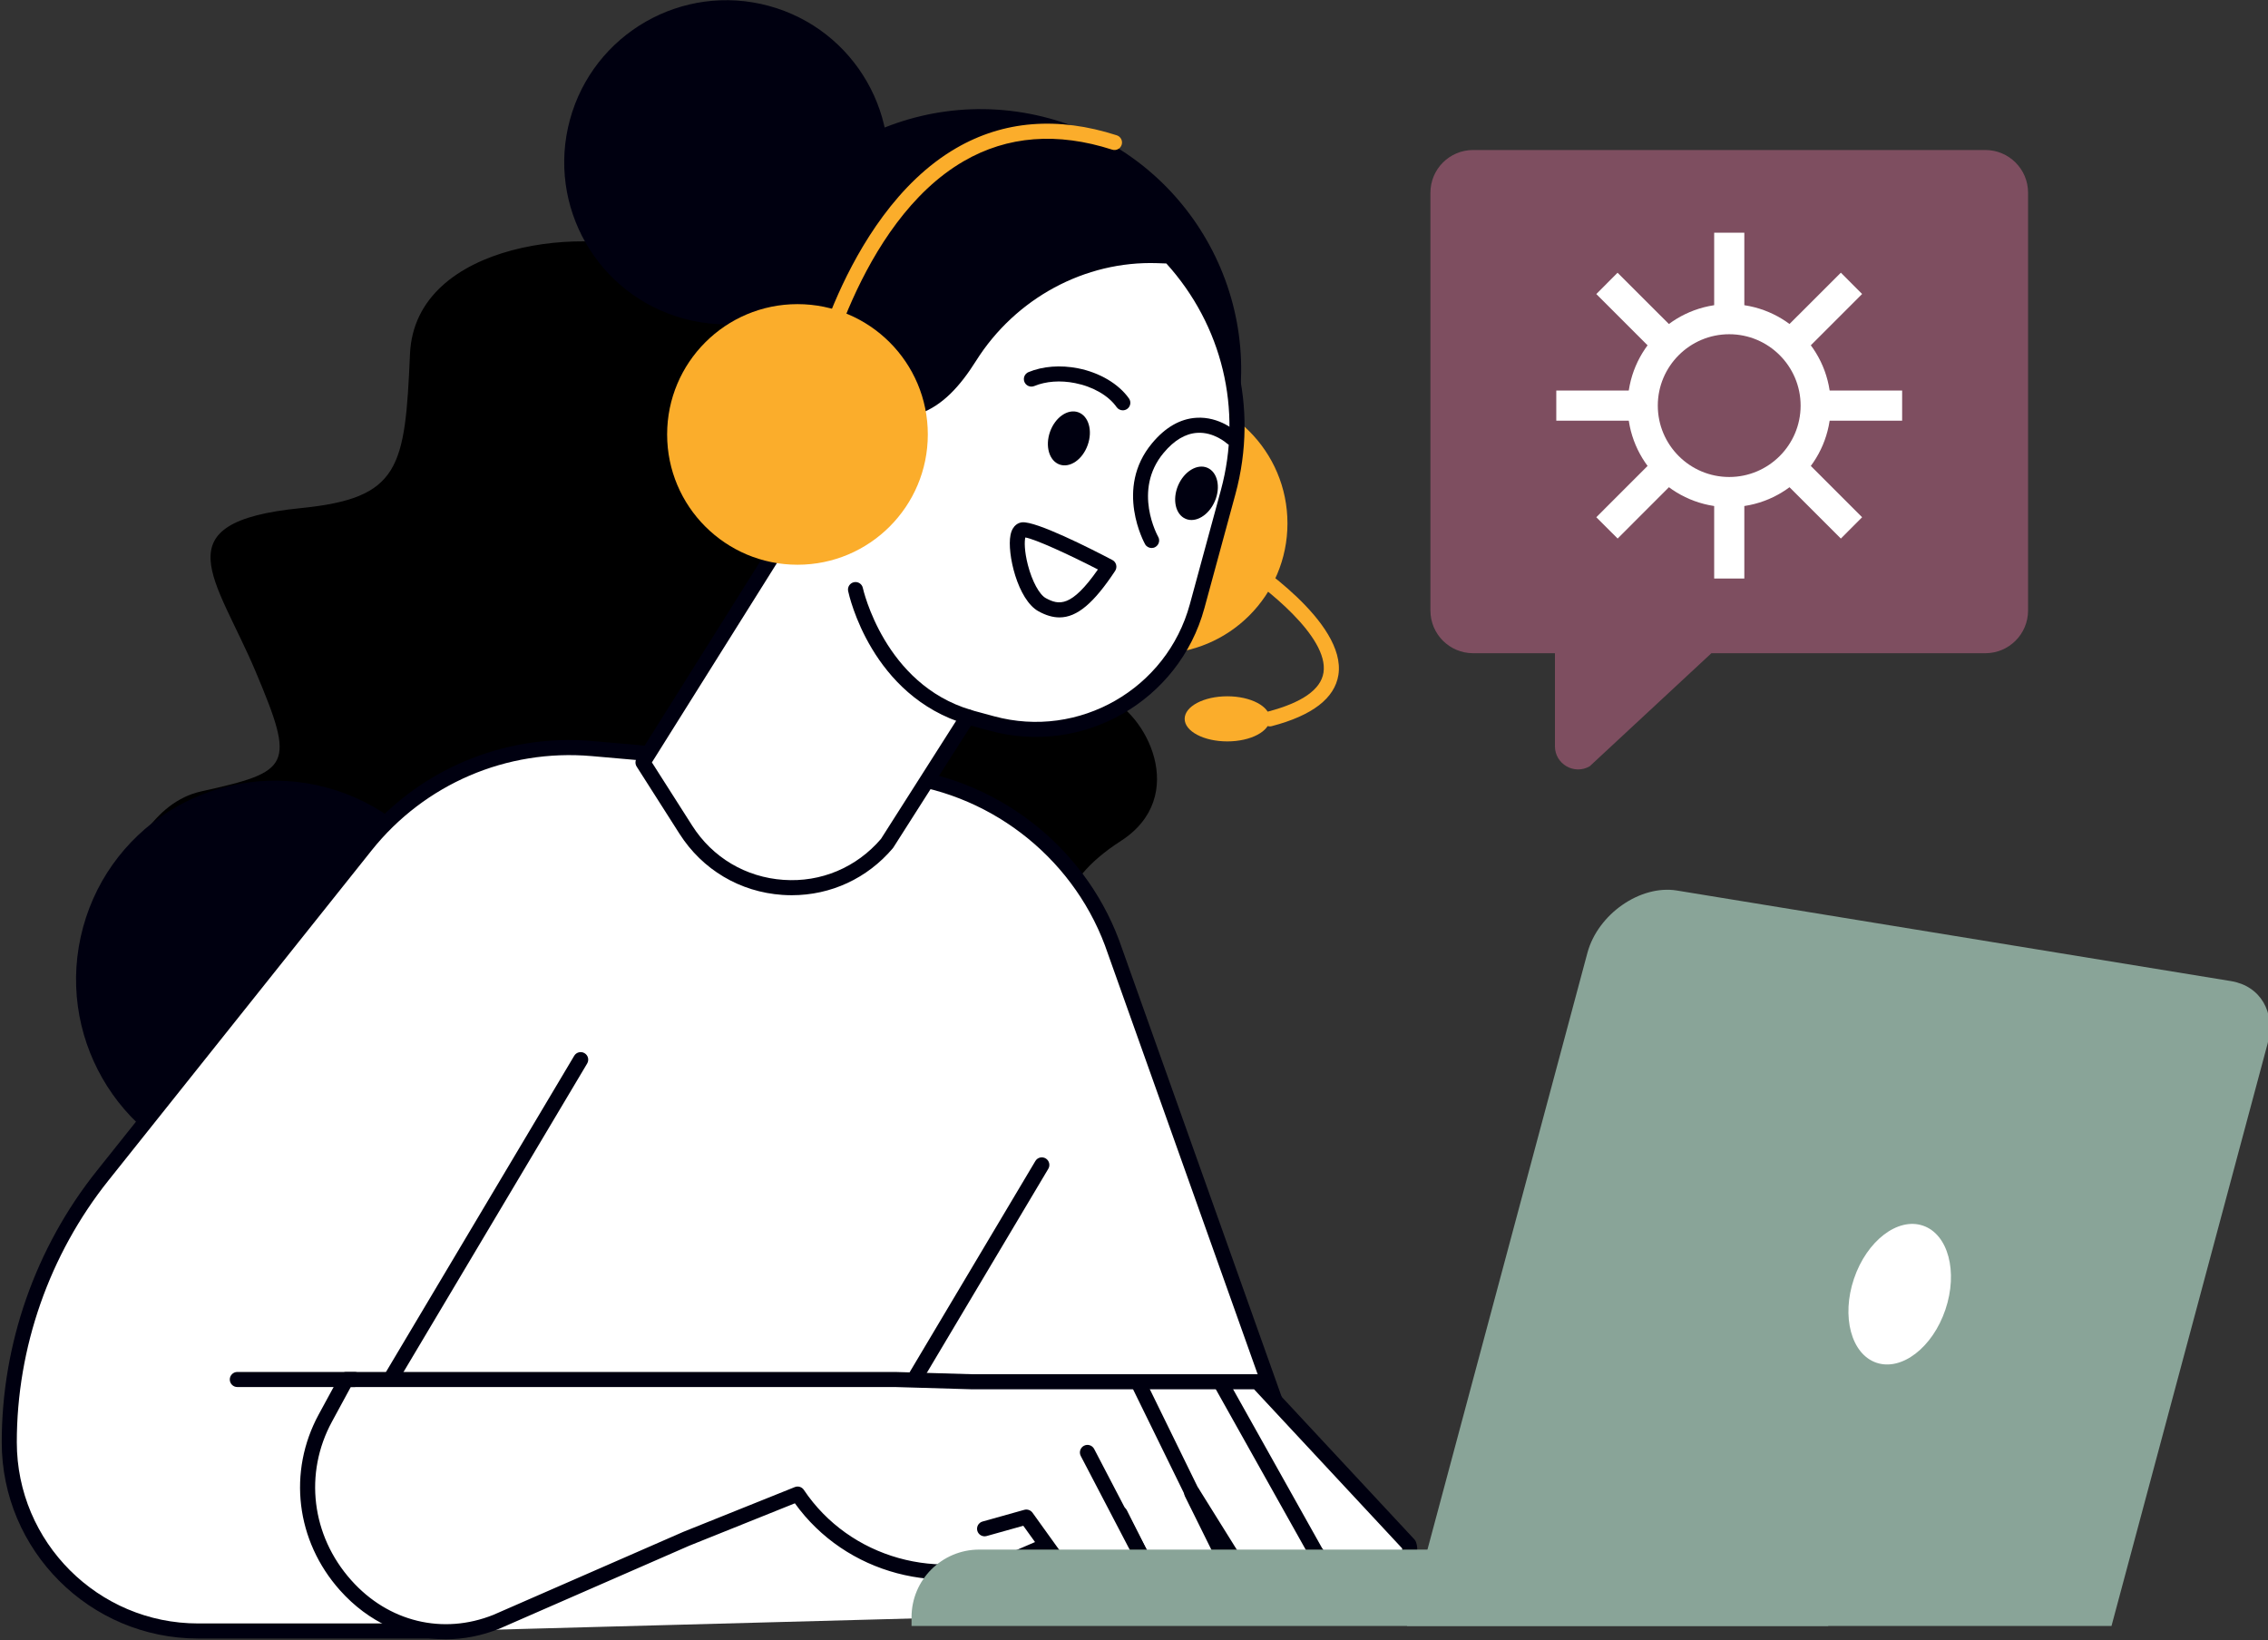 <?xml version="1.0" encoding="UTF-8" standalone="no"?>
<!DOCTYPE svg PUBLIC "-//W3C//DTD SVG 1.1//EN" "http://www.w3.org/Graphics/SVG/1.1/DTD/svg11.dtd">
<svg width="100%" height="100%" viewBox="0 0 1254 907" version="1.1" xmlns="http://www.w3.org/2000/svg" xmlns:xlink="http://www.w3.org/1999/xlink" xml:space="preserve" xmlns:serif="http://www.serif.com/" style="fill-rule:evenodd;clip-rule:evenodd;stroke-linejoin:round;stroke-miterlimit:2;">
    <rect x="0" y="0" width="1254" height="907" fill="#333333" stroke="none"/>
    <g transform="matrix(4.167,0,0,4.167,-12502.5,-1271.22)">
        <path d="M3149.06,416.685C3144.65,419.52 3142.4,422.517 3142.08,424.732L3015.32,424.732C3017.23,418.487 3020.75,411.492 3027.06,410.09C3038.93,407.452 3039.59,406.793 3034.31,394.262C3029.04,381.733 3021.58,374.366 3040.25,372.5C3053.44,371.181 3054.1,367.224 3054.76,352.056C3055.42,336.887 3079.16,334.909 3087.73,338.866C3096.3,342.823 3087.73,332.931 3095.64,330.952C3103.56,328.974 3105.54,333.59 3106.85,336.887C3108.17,340.185 3124.66,341.504 3127.96,353.375C3131.26,365.245 3144.45,363.927 3139.83,383.711C3135.21,403.495 3141.81,395.582 3147.08,397.56C3152.36,399.538 3158.29,410.75 3149.06,416.685Z" style="fill-rule:nonzero;"/>
    </g>
    <g transform="matrix(4.167,0,0,4.167,-12502.5,-1271.22)">
        <path d="M3011.38,428.132C3007.56,442.192 3015.86,456.688 3029.92,460.511C3043.98,464.334 3058.47,456.035 3062.3,441.975C3066.12,427.916 3057.82,413.419 3043.76,409.596C3029.7,405.774 3015.2,414.073 3011.38,428.132Z" style="fill:rgb(0,0,16);fill-rule:nonzero;"/>
    </g>
    <g transform="matrix(4.167,0,0,4.167,-12502.5,-1271.22)">
        <path d="M3059.56,521.508L3026.64,521.508C3012.81,521.508 3001.59,510.294 3001.59,496.461C3001.59,483.612 3005.95,471.144 3013.96,461.098L3048.89,417.297C3056.11,408.237 3067.39,403.398 3078.93,404.408L3118.55,407.874C3131.81,409.035 3143.24,417.715 3147.91,430.187L3179.28,518.294L3059.56,521.508Z" style="fill:white;fill-rule:nonzero;"/>
    </g>
    <g transform="matrix(4.167,0,0,4.167,-12502.5,-1271.22)">
        <path d="M3059.57,522.509L3026.64,522.509C3012.28,522.509 3000.59,510.824 3000.59,496.461C3000.59,483.437 3005.06,470.657 3013.18,460.474L3048.1,416.675C3055.55,407.328 3067.11,402.359 3079.02,403.412L3118.63,406.879C3132.21,408.065 3144.07,417.077 3148.85,429.837L3180.22,517.959C3180.41,518.478 3180.13,519.051 3179.62,519.236C3179.09,519.418 3178.52,519.149 3178.34,518.629L3146.97,430.522C3142.46,418.496 3131.27,409.991 3118.46,408.871L3078.85,405.404C3067.61,404.426 3056.7,409.099 3049.67,417.921L3014.75,461.72C3006.91,471.552 3002.59,483.888 3002.59,496.461C3002.59,509.72 3013.38,520.509 3026.64,520.509L3059.57,520.509C3060.12,520.509 3060.57,520.956 3060.57,521.509C3060.57,522.061 3060.12,522.509 3059.57,522.509Z" style="fill:rgb(0,0,16);fill-rule:nonzero;"/>
    </g>
    <g transform="matrix(4.167,0,0,4.167,-12502.5,-1271.22)">
        <path d="M3113.66,502.555C3113.48,502.555 3113.31,502.511 3113.15,502.415C3112.67,502.133 3112.52,501.518 3112.8,501.044L3137.74,459.144C3138.02,458.67 3138.63,458.513 3139.11,458.797C3139.58,459.079 3139.74,459.693 3139.46,460.168L3114.52,502.067C3114.33,502.382 3114,502.555 3113.66,502.555Z" style="fill:rgb(0,0,16);fill-rule:nonzero;"/>
    </g>
    <g transform="matrix(4.167,0,0,4.167,-12502.5,-1271.22)">
        <path d="M3106.19,503.34C3112.59,512.894 3125.13,516.203 3135.69,511.658L3148.99,505.939L3153.75,515.384C3155.34,518.719 3159.3,520.183 3162.68,518.688C3164.2,518.013 3164.88,516.224 3164.18,514.709L3158.48,503.194L3158.58,503.166L3166.75,516.269C3168.64,519.447 3172.71,520.548 3175.94,518.753C3177.4,517.944 3177.91,516.1 3177.08,514.655L3174.88,511.075L3176.48,512.739C3179.04,515.405 3183.25,515.553 3185.99,513.072C3187.15,511.936 3187.64,511.022 3187.31,510.044L3167.2,488.437L3129.38,488.437L3119.13,488.134L3046.31,488.134L3043.53,493.249C3035.27,508.467 3050.15,526.743 3066.22,520.289L3091.45,509.264L3106.19,503.34Z" style="fill:white;fill-rule:nonzero;"/>
    </g>
    <g transform="matrix(4.167,0,0,4.167,-12502.5,-1271.22)">
        <path d="M3046.9,489.135L3044.41,493.726C3040.68,500.588 3041.68,508.847 3046.96,514.767C3051.88,520.301 3059.12,522.061 3065.84,519.361L3091.04,508.348L3105.82,502.413C3106.26,502.235 3106.76,502.391 3107.02,502.784C3113.09,511.833 3124.98,515.176 3135.3,510.739L3148.59,505.02C3149.08,504.813 3149.64,505.016 3149.88,505.489L3154.64,514.933C3156.02,517.82 3159.37,519.057 3162.27,517.774C3162.76,517.556 3163.14,517.161 3163.33,516.659C3163.52,516.158 3163.5,515.614 3163.27,515.127L3157.59,503.637C3157.46,503.372 3157.45,503.06 3157.57,502.789C3157.69,502.517 3157.92,502.313 3158.21,502.232L3158.31,502.205C3158.74,502.082 3159.19,502.26 3159.43,502.637L3167.6,515.74C3169.23,518.492 3172.68,519.422 3175.45,517.879C3175.92,517.618 3176.26,517.191 3176.4,516.675C3176.55,516.158 3176.48,515.618 3176.21,515.152L3174.03,511.597C3173.77,511.162 3173.87,510.595 3174.27,510.283C3174.68,509.97 3175.25,510.015 3175.61,510.383L3177.2,512.047C3179.4,514.34 3182.97,514.464 3185.32,512.331C3186.34,511.327 3186.45,510.823 3186.41,510.545L3166.76,489.437L3129.38,489.437L3119.11,489.135L3046.9,489.135ZM3059.5,522.61C3054.27,522.61 3049.25,520.354 3045.46,516.097C3039.62,509.54 3038.52,500.384 3042.65,492.771L3045.43,487.657C3045.6,487.335 3045.94,487.135 3046.31,487.135L3119.13,487.135L3129.41,487.437L3167.2,487.437C3167.48,487.437 3167.74,487.553 3167.93,487.756L3188.04,509.362C3188.14,509.465 3188.21,509.586 3188.25,509.719C3188.83,511.395 3187.72,512.772 3186.69,513.786C3184.33,515.927 3181.09,516.391 3178.37,515.239C3178.52,515.886 3178.51,516.558 3178.33,517.211C3178.04,518.247 3177.36,519.105 3176.42,519.627C3172.7,521.701 3168.07,520.449 3165.89,516.779L3165.45,516.075C3165.44,516.512 3165.35,516.947 3165.2,517.367C3164.82,518.373 3164.06,519.167 3163.08,519.602C3159.18,521.333 3154.69,519.666 3152.85,515.814L3148.52,507.229L3136.09,512.577C3125.14,517.285 3112.55,513.911 3105.83,504.565L3091.82,510.192L3066.62,521.205C3064.27,522.149 3061.86,522.61 3059.5,522.61Z" style="fill:rgb(0,0,16);fill-rule:nonzero;"/>
    </g>
    <g transform="matrix(4.167,0,0,4.167,-12502.5,-1271.22)">
        <path d="M3174.95,512.064C3174.6,512.064 3174.26,511.88 3174.08,511.553L3161.54,489.176C3161.27,488.694 3161.45,488.085 3161.93,487.815C3162.41,487.545 3163.02,487.718 3163.29,488.199L3175.82,510.576C3176.09,511.057 3175.92,511.667 3175.44,511.936C3175.28,512.023 3175.12,512.064 3174.95,512.064Z" style="fill:rgb(0,0,16);fill-rule:nonzero;"/>
    </g>
    <g transform="matrix(4.167,0,0,4.167,-12502.5,-1271.22)">
        <path d="M3159.22,505.549C3158.85,505.549 3158.49,505.343 3158.32,504.988L3150.47,488.96C3150.23,488.464 3150.43,487.865 3150.93,487.622C3151.43,487.38 3152.02,487.586 3152.27,488.081L3160.11,504.109C3160.36,504.605 3160.15,505.204 3159.66,505.447C3159.51,505.516 3159.37,505.549 3159.22,505.549Z" style="fill:rgb(0,0,16);fill-rule:nonzero;"/>
    </g>
    <g transform="matrix(4.167,0,0,4.167,-12502.5,-1271.22)">
        <path d="M3144.65,497.814L3151.83,511.588C3153.04,513.909 3152.14,516.773 3149.82,517.983C3147.5,519.194 3144.64,518.294 3143.43,515.972L3136.54,506.394L3131,507.946L3144.65,497.814Z" style="fill:white;fill-rule:nonzero;"/>
    </g>
    <g transform="matrix(4.167,0,0,4.167,-12502.5,-1271.22)">
        <path d="M3147.64,519.52C3145.59,519.52 3143.61,518.421 3142.58,516.501L3136.14,507.546L3131.27,508.909C3130.74,509.057 3130.19,508.747 3130.04,508.216C3129.89,507.683 3130.2,507.132 3130.73,506.983L3136.27,505.431C3136.68,505.318 3137.11,505.47 3137.36,505.81L3144.24,515.388C3144.27,515.428 3144.29,515.468 3144.31,515.51C3144.78,516.396 3145.55,517.049 3146.51,517.348C3147.46,517.647 3148.47,517.559 3149.36,517.096C3150.25,516.635 3150.9,515.855 3151.2,514.902C3151.5,513.949 3151.41,512.936 3150.95,512.051L3143.76,498.276C3143.51,497.786 3143.7,497.182 3144.19,496.927C3144.68,496.672 3145.28,496.86 3145.54,497.35L3152.72,511.125C3154.18,513.931 3153.09,517.406 3150.29,518.87C3149.44,519.31 3148.53,519.52 3147.64,519.52Z" style="fill:rgb(0,0,16);fill-rule:nonzero;"/>
    </g>
    <g transform="matrix(4.167,0,0,4.167,-12502.5,-1271.22)">
        <path d="M3171.19,374.525C3171.19,384.075 3163.45,391.817 3153.9,391.817C3144.35,391.817 3136.6,384.075 3136.6,374.525C3136.6,364.975 3144.35,357.233 3153.9,357.233C3163.45,357.233 3171.19,364.975 3171.19,374.525Z" style="fill:rgb(251,173,43);fill-rule:nonzero;"/>
    </g>
    <g transform="matrix(4.167,0,0,4.167,-12502.5,-1271.22)">
        <path d="M3168.86,400.463C3168.86,402.116 3166.33,403.456 3163.21,403.456C3160.08,403.456 3157.55,402.116 3157.55,400.463C3157.55,398.81 3160.08,397.47 3163.21,397.47C3166.33,397.47 3168.86,398.81 3168.86,400.463Z" style="fill:rgb(251,173,43);fill-rule:nonzero;"/>
    </g>
    <g transform="matrix(4.167,0,0,4.167,-12502.5,-1271.22)">
        <path d="M3168.86,401.464C3168.42,401.464 3168.01,401.167 3167.89,400.718C3167.75,400.183 3168.07,399.636 3168.61,399.497C3173.14,398.307 3175.62,396.567 3175.97,394.326C3176.72,389.551 3168.06,382.862 3164.66,380.688C3164.2,380.39 3164.06,379.772 3164.36,379.307C3164.66,378.842 3165.27,378.705 3165.74,379.003C3166.28,379.35 3179.05,387.597 3177.95,394.636C3177.46,397.735 3174.49,400.021 3169.11,401.43C3169.03,401.453 3168.94,401.464 3168.86,401.464Z" style="fill:rgb(251,173,43);fill-rule:nonzero;"/>
    </g>
    <g transform="matrix(4.167,0,0,4.167,-12502.5,-1271.22)">
        <path d="M3280.53,520.843L3187.05,520.843L3210.99,431.519C3212.37,426.378 3218.01,422.452 3222.87,423.247L3296.39,435.266C3300.29,435.904 3302.35,439.414 3301.25,443.537L3280.53,520.843Z" style="fill:rgb(137,164,152);fill-rule:nonzero;"/>
    </g>
    <g transform="matrix(4.167,0,0,4.167,-12502.5,-1271.22)">
        <path d="M3121.31,520.843L3242.94,520.843L3242.94,510.707L3130.29,510.707C3125.33,510.707 3121.31,514.727 3121.31,519.685L3121.31,520.843Z" style="fill:rgb(137,164,152);fill-rule:nonzero;"/>
    </g>
    <g transform="matrix(4.167,0,0,4.167,-12502.5,-1271.22)">
        <path d="M3097.15,345.044C3092.14,363.458 3103.01,382.445 3121.42,387.452C3139.84,392.459 3158.82,381.59 3163.83,363.176C3168.84,344.761 3157.97,325.775 3139.55,320.767C3121.14,315.761 3102.15,326.63 3097.15,345.044Z" style="fill:rgb(0,0,16);fill-rule:nonzero;"/>
    </g>
    <g transform="matrix(4.167,0,0,4.167,-12502.5,-1271.22)">
        <path d="M3075.98,320.961C3072.87,332.421 3079.63,344.237 3091.09,347.353C3102.55,350.47 3114.37,343.705 3117.49,332.245C3120.6,320.785 3113.84,308.969 3102.38,305.852C3090.92,302.736 3079.1,309.5 3075.98,320.961Z" style="fill:rgb(0,0,16);fill-rule:nonzero;"/>
    </g>
    <g transform="matrix(4.167,0,0,4.167,-12502.5,-1271.22)">
        <path d="M3105.7,354.462C3107.53,355.007 3109.09,356.024 3110.31,357.333L3110.32,357.319C3120.29,361.985 3124.81,359.109 3129.02,352.423C3134.42,343.854 3143.82,338.64 3153.94,338.991L3155.58,339.048C3163.12,347.178 3166.45,358.874 3163.32,370.362L3159.2,385.51C3155.99,397.325 3143.81,404.3 3131.99,401.087L3128.75,400.204L3118.05,416.996C3110.81,425.534 3097.38,424.618 3091.36,415.178L3085.68,406.248L3105.69,374.34C3103.9,374.874 3101.95,374.942 3100.01,374.416C3094.41,372.893 3091.13,367.058 3092.79,361.461C3094.39,356.049 3100.29,352.852 3105.7,354.462Z" style="fill:white;fill-rule:nonzero;"/>
    </g>
    <g transform="matrix(4.167,0,0,4.167,-12502.5,-1271.22)">
        <path d="M3086.86,406.244L3092.21,414.64C3094.9,418.869 3099.32,421.49 3104.32,421.831C3109.29,422.18 3114,420.192 3117.25,416.401L3127.9,399.668C3128.14,399.299 3128.59,399.127 3129.01,399.24L3132.26,400.122C3143.52,403.185 3155.18,396.511 3158.24,385.248L3162.36,370.099C3165.25,359.449 3162.55,348.242 3155.12,340.033L3153.9,339.99C3144.33,339.672 3135.12,344.626 3129.87,352.956C3125.62,359.701 3120.62,363.189 3110.03,358.288C3109.86,358.239 3109.7,358.147 3109.58,358.014C3108.44,356.79 3107,355.893 3105.41,355.42C3103.05,354.72 3100.52,354.997 3098.29,356.209C3096.05,357.42 3094.44,359.385 3093.75,361.744C3093.02,364.186 3093.31,366.753 3094.55,368.972C3095.79,371.193 3097.82,372.784 3100.27,373.451C3101.95,373.906 3103.72,373.882 3105.4,373.382C3105.8,373.26 3106.23,373.402 3106.48,373.734C3106.74,374.065 3106.76,374.518 3106.53,374.871L3086.86,406.244ZM3105.42,423.869C3105.01,423.869 3104.6,423.854 3104.18,423.827C3098.54,423.442 3093.56,420.485 3090.52,415.715L3084.83,406.785C3084.63,406.46 3084.63,406.044 3084.83,405.717L3103.63,375.739C3102.33,375.843 3101.02,375.725 3099.75,375.381C3096.77,374.571 3094.31,372.641 3092.8,369.948C3091.3,367.254 3090.95,364.139 3091.83,361.178C3092.68,358.305 3094.63,355.917 3097.33,354.451C3100.04,352.984 3103.11,352.646 3105.98,353.504C3107.83,354.055 3109.52,355.082 3110.88,356.478C3120.25,360.815 3124.2,358.209 3128.18,351.889C3133.8,342.961 3143.69,337.61 3153.97,337.992L3155.61,338.05C3155.88,338.058 3156.13,338.174 3156.31,338.369C3164.42,347.113 3167.4,359.172 3164.29,370.625L3160.17,385.773C3156.82,398.102 3144.06,405.405 3131.73,402.052L3129.2,401.363L3118.9,417.534C3118.87,417.572 3118.84,417.609 3118.82,417.643C3115.43,421.64 3110.6,423.869 3105.42,423.869Z" style="fill:rgb(0,0,16);fill-rule:nonzero;"/>
    </g>
    <g transform="matrix(4.167,0,0,4.167,-12502.5,-1271.22)">
        <path d="M3144.68,364.137C3144,366.053 3142.33,367.206 3140.95,366.713C3139.57,366.22 3139.01,364.268 3139.69,362.353C3140.38,360.438 3142.05,359.285 3143.43,359.778C3144.81,360.27 3145.37,362.222 3144.68,364.137Z" style="fill:rgb(0,0,16);fill-rule:nonzero;"/>
    </g>
    <g transform="matrix(4.167,0,0,4.167,-12502.5,-1271.22)">
        <path d="M3136.41,376.392C3136.28,376.893 3136.27,378.2 3136.75,380.055C3137.31,382.214 3138.27,383.977 3139.13,384.446C3140.87,385.389 3142.51,385.698 3146.04,380.64C3142.1,378.614 3137.73,376.618 3136.41,376.392ZM3140.94,387.002C3140.05,387.002 3139.14,386.729 3138.18,386.204C3135.38,384.687 3133.96,378.484 3134.44,376.081C3134.72,374.66 3135.61,374.42 3135.98,374.382C3137.83,374.205 3144.98,377.819 3147.96,379.386C3148.21,379.517 3148.39,379.749 3148.46,380.022C3148.53,380.296 3148.48,380.587 3148.33,380.822C3145.52,385.07 3143.3,387.002 3140.94,387.002Z" style="fill:rgb(0,0,16);fill-rule:nonzero;"/>
    </g>
    <g transform="matrix(4.167,0,0,4.167,-12502.5,-1271.22)">
        <path d="M3149.34,359.52C3149.03,359.52 3148.72,359.373 3148.52,359.095C3147.45,357.568 3145.39,356.377 3143.01,355.907C3141.06,355.518 3139.14,355.66 3137.6,356.297C3137.09,356.509 3136.5,356.265 3136.29,355.756C3136.08,355.246 3136.32,354.661 3136.83,354.449C3138.73,353.664 3141.06,353.484 3143.4,353.944C3146.27,354.511 3148.79,356.007 3150.16,357.945C3150.48,358.396 3150.37,359.02 3149.92,359.338C3149.74,359.461 3149.54,359.52 3149.34,359.52Z" style="fill:rgb(0,0,16);fill-rule:nonzero;"/>
    </g>
    <g transform="matrix(4.167,0,0,4.167,-12502.5,-1271.22)">
        <path d="M3161.56,371.57C3160.76,373.441 3159.02,374.493 3157.68,373.92C3156.33,373.346 3155.89,371.364 3156.68,369.493C3157.48,367.621 3159.22,366.57 3160.56,367.143C3161.91,367.717 3162.36,369.699 3161.56,371.57Z" style="fill:rgb(0,0,16);fill-rule:nonzero;"/>
    </g>
    <g transform="matrix(4.167,0,0,4.167,-12502.5,-1271.22)">
        <path d="M3128.9,401.234C3128.81,401.234 3128.71,401.221 3128.62,401.193C3115.97,397.441 3113.02,384.081 3112.9,383.513C3112.78,382.973 3113.13,382.444 3113.67,382.33C3114.21,382.218 3114.74,382.559 3114.85,383.1C3114.88,383.227 3117.7,395.868 3129.19,399.275C3129.72,399.432 3130.02,399.989 3129.86,400.518C3129.73,400.953 3129.33,401.234 3128.9,401.234Z" style="fill:rgb(0,0,16);fill-rule:nonzero;"/>
    </g>
    <g transform="matrix(4.167,0,0,4.167,-12502.5,-1271.22)">
        <path d="M3106.74,366.494C3106.65,366.494 3106.56,366.483 3106.48,366.459C3105.94,366.314 3105.63,365.764 3105.77,365.231C3106.1,364.046 3105.94,362.804 3105.33,361.737C3104.72,360.671 3103.73,359.905 3102.54,359.583C3102.01,359.438 3101.69,358.888 3101.84,358.355C3101.98,357.822 3102.53,357.505 3103.07,357.653C3104.77,358.115 3106.19,359.214 3107.06,360.744C3107.94,362.274 3108.17,364.054 3107.7,365.757C3107.58,366.201 3107.18,366.494 3106.74,366.494Z" style="fill:rgb(0,0,16);fill-rule:nonzero;"/>
    </g>
    <g transform="matrix(4.167,0,0,4.167,-12502.5,-1271.22)">
        <path d="M3153.17,377.792C3152.82,377.792 3152.48,377.612 3152.3,377.29C3152.26,377.217 3148.17,369.918 3153.24,363.87C3154.99,361.773 3156.96,360.643 3159.09,360.511C3162.19,360.307 3164.42,362.356 3164.51,362.443C3164.92,362.819 3164.94,363.452 3164.56,363.856C3164.19,364.26 3163.56,364.283 3163.15,363.911C3163.12,363.881 3161.41,362.358 3159.2,362.51C3157.64,362.612 3156.15,363.503 3154.77,365.155C3150.58,370.145 3154,376.233 3154.03,376.294C3154.31,376.773 3154.14,377.384 3153.66,377.659C3153.51,377.749 3153.34,377.792 3153.17,377.792Z" style="fill:rgb(0,0,16);fill-rule:nonzero;"/>
    </g>
    <g transform="matrix(4.167,0,0,4.167,-12502.5,-1271.22)">
        <path d="M3108.27,358.008C3108.2,358.008 3108.13,358.001 3108.06,357.986C3107.52,357.872 3107.17,357.342 3107.29,356.802C3107.34,356.563 3108.55,350.888 3111.59,344.077C3114.42,337.746 3119.43,329.249 3127.23,324.728C3133.53,321.07 3140.71,320.498 3148.55,323.027C3149.07,323.197 3149.36,323.761 3149.19,324.286C3149.02,324.811 3148.46,325.096 3147.94,324.931C3140.66,322.582 3134.03,323.096 3128.24,326.455C3114.15,334.619 3109.29,356.989 3109.25,357.214C3109.15,357.684 3108.73,358.008 3108.27,358.008Z" style="fill:rgb(251,173,43);fill-rule:nonzero;"/>
    </g>
    <g transform="matrix(4.167,0,0,4.167,-12502.5,-1271.22)">
        <path d="M3123.47,362.72C3123.47,372.27 3115.73,380.012 3106.18,380.012C3096.63,380.012 3088.88,372.27 3088.88,362.72C3088.88,353.17 3096.63,345.428 3106.18,345.428C3115.73,345.428 3123.47,353.17 3123.47,362.72Z" style="fill:rgb(251,173,43);fill-rule:nonzero;"/>
    </g>
    <g transform="matrix(4.167,0,0,4.167,-12502.5,-1271.22)">
        <path d="M3052.47,488.589C3052.3,488.589 3052.12,488.544 3051.96,488.448C3051.48,488.166 3051.33,487.552 3051.61,487.077L3076.55,445.178C3076.83,444.702 3077.45,444.546 3077.92,444.83C3078.4,445.112 3078.55,445.726 3078.27,446.201L3053.33,488.1C3053.14,488.415 3052.81,488.589 3052.47,488.589Z" style="fill:rgb(0,0,16);fill-rule:nonzero;"/>
    </g>
    <g transform="matrix(4.167,0,0,4.167,-12502.5,-1271.22)">
        <path d="M3047.42,489.135L3031.85,489.135C3031.3,489.135 3030.85,488.687 3030.85,488.135C3030.85,487.582 3031.3,487.135 3031.85,487.135L3047.42,487.135C3047.97,487.135 3048.42,487.582 3048.42,488.135C3048.42,488.687 3047.97,489.135 3047.42,489.135Z" style="fill:rgb(0,0,16);fill-rule:nonzero;"/>
    </g>
    <g transform="matrix(4.167,0,0,4.167,-12502.5,-1271.22)">
        <path d="M3263.79,324.976L3195.83,324.976C3192.69,324.976 3190.16,327.514 3190.16,330.645L3190.16,386.086C3190.16,389.217 3192.69,391.754 3195.83,391.754L3206.68,391.754L3206.68,404.097C3206.68,406.464 3209.24,407.944 3211.29,406.76L3227.44,391.754L3263.79,391.754C3266.92,391.754 3269.46,389.217 3269.46,386.086L3269.46,330.645C3269.46,327.514 3266.92,324.976 3263.79,324.976Z" style="fill:rgb(126,78,96);fill-rule:nonzero;"/>
    </g>
    <g transform="matrix(4.167,0,0,4.167,-12502.5,-1271.22)">
        <path d="M3229.81,349.423C3224.58,349.423 3220.33,353.672 3220.33,358.895C3220.33,364.119 3224.58,368.368 3229.81,368.368C3235.03,368.368 3239.28,364.119 3239.28,358.895C3239.28,353.672 3235.03,349.423 3229.81,349.423ZM3229.81,372.368C3222.38,372.368 3216.33,366.324 3216.33,358.895C3216.33,351.467 3222.38,345.423 3229.81,345.423C3237.23,345.423 3243.28,351.467 3243.28,358.895C3243.28,366.324 3237.23,372.368 3229.81,372.368Z" style="fill:white;fill-rule:nonzero;"/>
    </g>
    <g transform="matrix(4.167,0,0,4.167,-12502.5,-1271.22)">
        <rect x="3227.81" y="335.95" width="4" height="11.473" style="fill:white;fill-rule:nonzero;"/>
    </g>
    <g transform="matrix(4.167,0,0,4.167,-12502.5,-1271.22)">
        <rect x="3227.81" y="370.368" width="4" height="11.473" style="fill:white;fill-rule:nonzero;"/>
    </g>
    <g transform="matrix(4.167,0,0,4.167,-12502.5,-1271.22)">
        <rect x="3206.86" y="356.895" width="11.47" height="4" style="fill:white;fill-rule:nonzero;"/>
    </g>
    <g transform="matrix(4.167,0,0,4.167,-12502.5,-1271.22)">
        <rect x="3241.28" y="356.895" width="11.47" height="4" style="fill:white;fill-rule:nonzero;"/>
    </g>
    <g transform="matrix(4.167,0,0,4.167,-12502.5,-1271.22)">
        <path d="M3215,376.535L3212.17,373.707L3220.28,365.594L3223.11,368.422L3215,376.535Z" style="fill:white;fill-rule:nonzero;"/>
    </g>
    <g transform="matrix(4.167,0,0,4.167,-12502.5,-1271.22)">
        <path d="M3239.33,352.194L3236.5,349.366L3244.62,341.255L3247.44,344.083L3239.33,352.194Z" style="fill:white;fill-rule:nonzero;"/>
    </g>
    <g transform="matrix(4.167,0,0,4.167,-12502.5,-1271.22)">
        <path d="M3220.28,352.203L3212.17,344.092L3214.99,341.261L3223.11,349.373L3220.28,352.203Z" style="fill:white;fill-rule:nonzero;"/>
    </g>
    <g transform="matrix(4.167,0,0,4.167,-12502.5,-1271.22)">
        <path d="M3244.62,376.537L3236.5,368.425L3239.33,365.596L3247.44,373.709L3244.62,376.537Z" style="fill:white;fill-rule:nonzero;"/>
    </g>
    <g transform="matrix(4.167,0,0,4.167,-12502.5,-1271.22)">
        <path d="M3258.49,478.868C3256.79,483.892 3252.69,487.045 3249.34,485.91C3246,484.775 3244.66,479.783 3246.36,474.759C3248.06,469.736 3252.16,466.583 3255.51,467.718C3258.86,468.852 3260.19,473.845 3258.49,478.868Z" style="fill:white;fill-rule:nonzero;"/>
    </g>
</svg>
